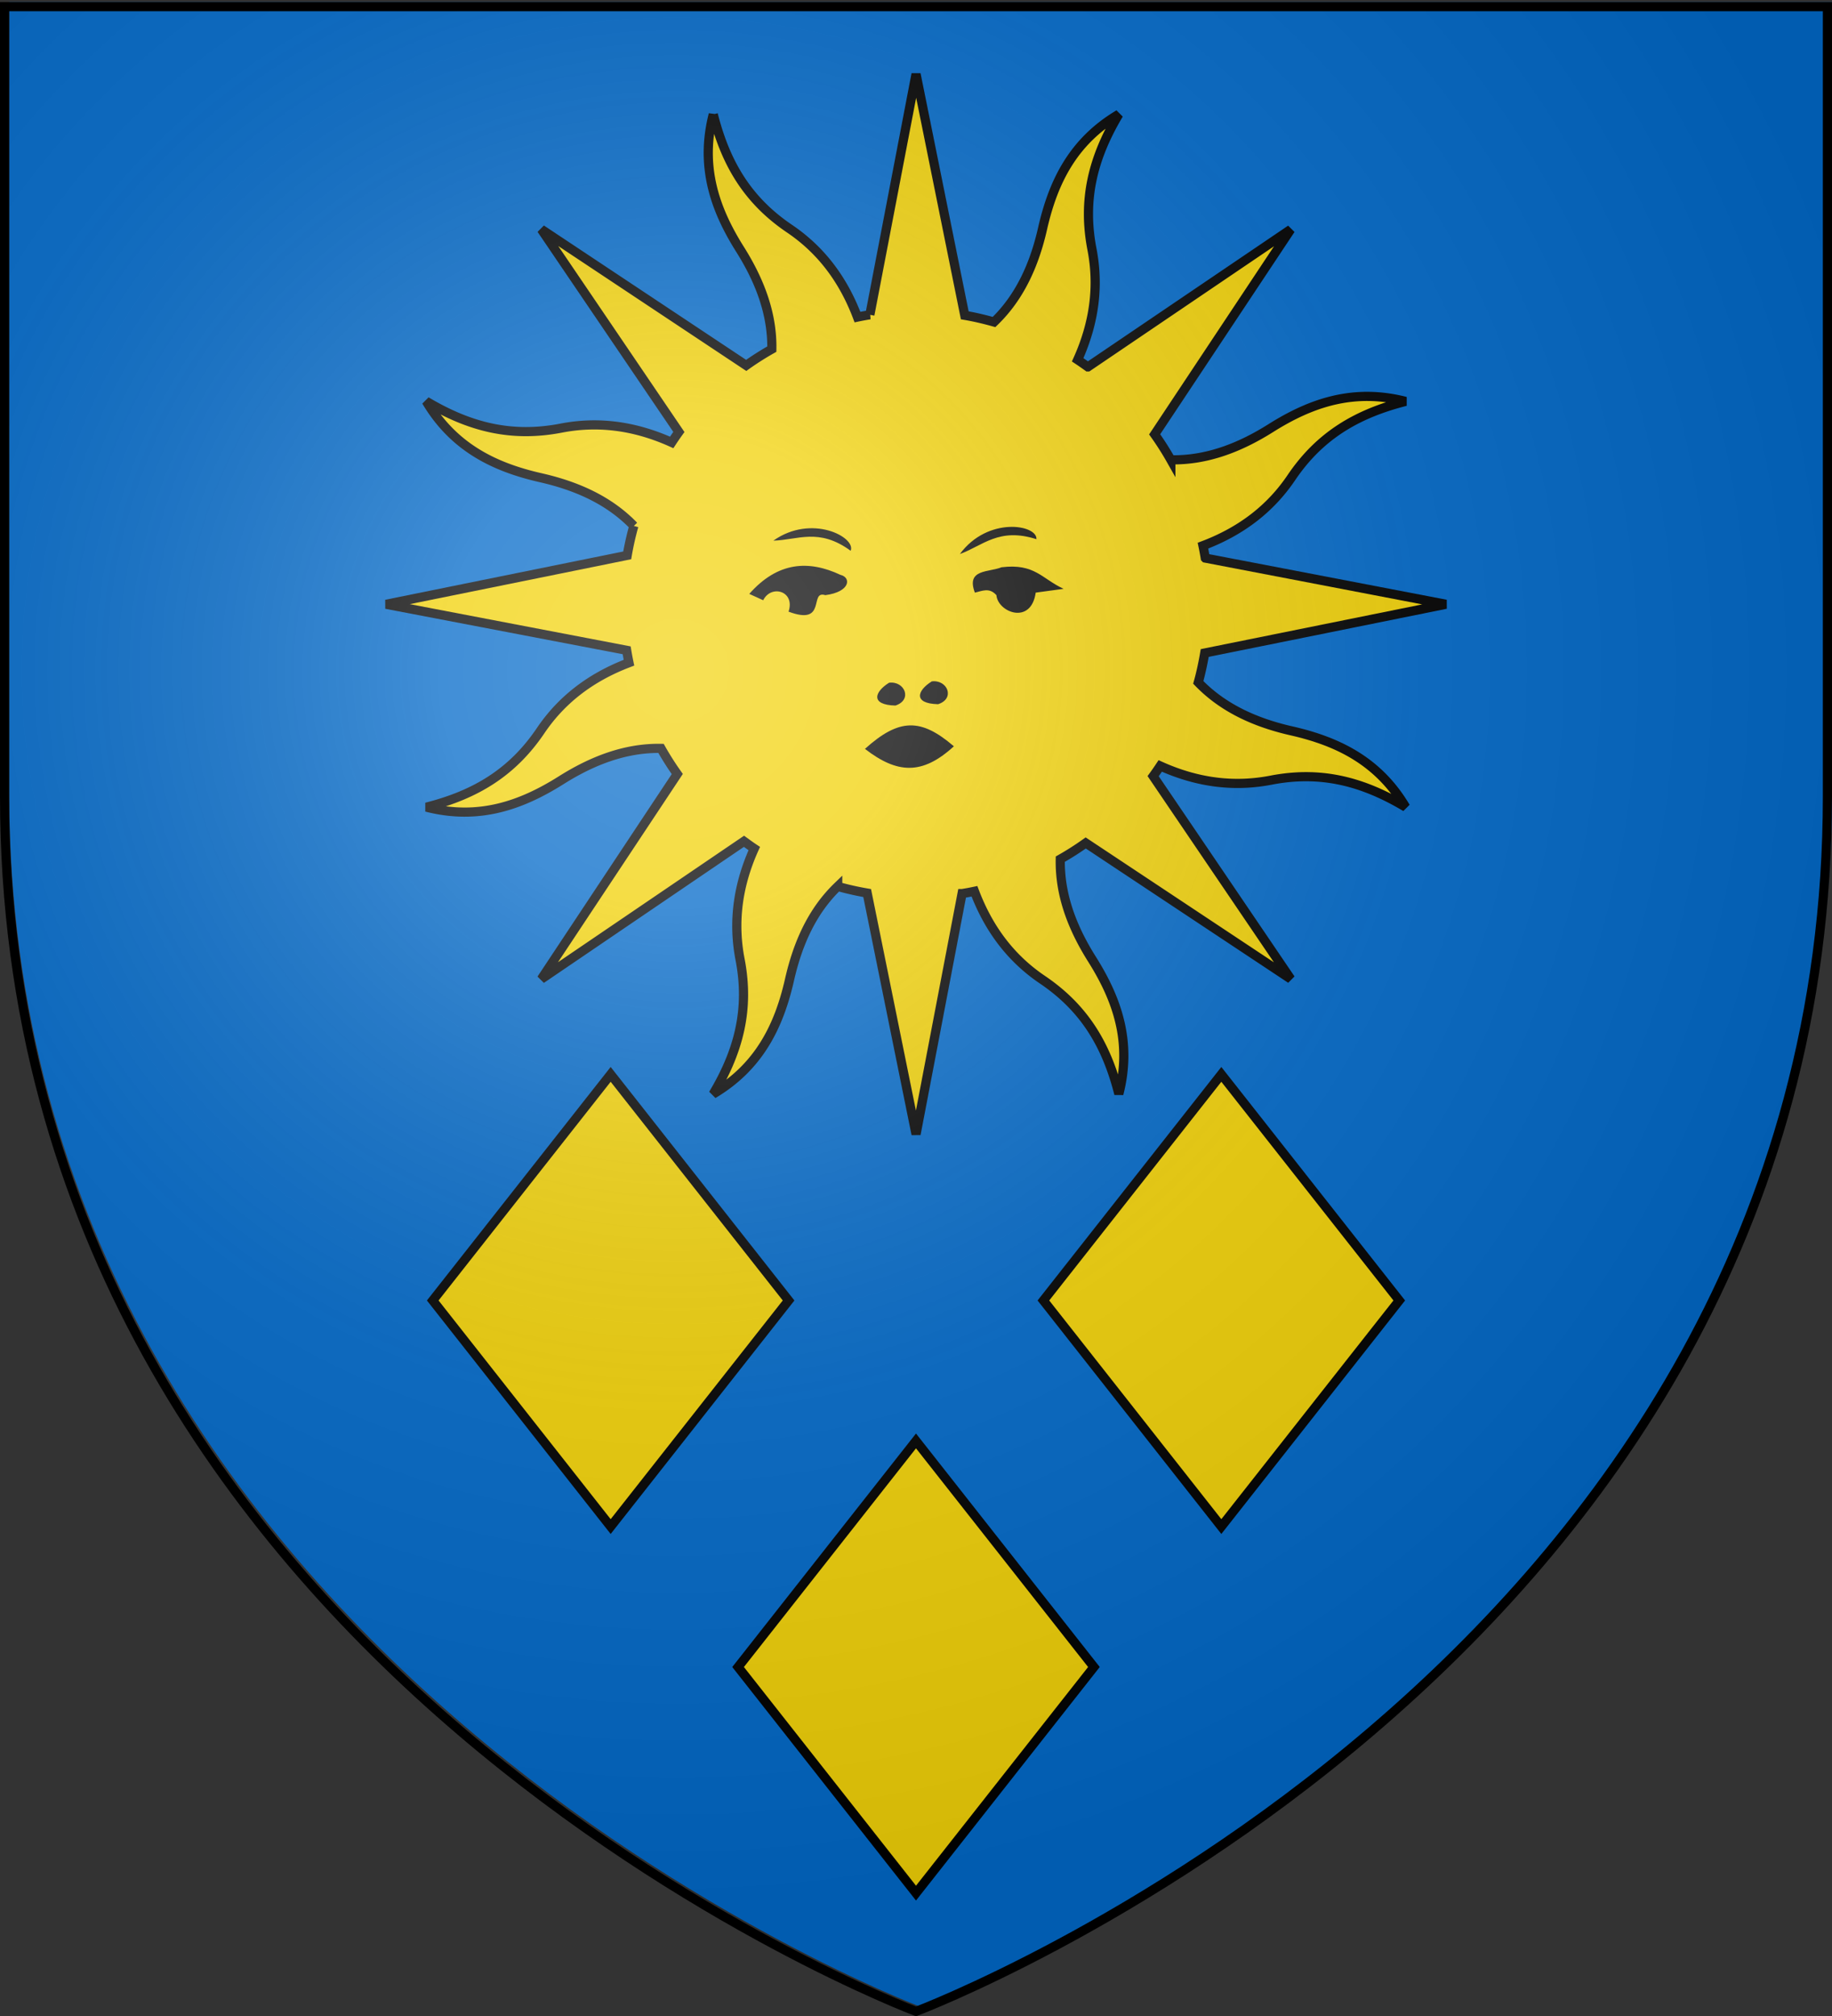 <svg xmlns="http://www.w3.org/2000/svg" xmlns:xlink="http://www.w3.org/1999/xlink" width="600" height="660" version="1.0"><rect width="100%" height="100%" fill="#333333" stroke="none"/><defs><radialGradient xlink:href="#a" id="c" cx="221.445" cy="226.331" r="300" fx="221.445" fy="226.331" gradientTransform="matrix(1.353 0 0 1.349 -77.993 -85.747)" gradientUnits="userSpaceOnUse"/><linearGradient id="a"><stop offset="0" style="stop-color:#fff;stop-opacity:.314"/><stop offset=".19" style="stop-color:#fff;stop-opacity:.251"/><stop offset=".6" style="stop-color:#6b6b6b;stop-opacity:.125"/><stop offset="1" style="stop-color:#000;stop-opacity:.125"/></linearGradient></defs><g style="display:inline"><path d="M301.5 657S600 544.68 600 259.228V.676H3v258.552C3 544.68 301.5 657 301.5 657" style="fill:#0169c9;fill-opacity:1;fill-rule:evenodd;stroke:none;stroke-width:1px;stroke-linecap:butt;stroke-linejoin:miter;stroke-opacity:1"/></g><use xlink:href="#b" width="600" height="660" transform="translate(200)"/><use xlink:href="#b" width="600" height="660" transform="translate(100 120)"/><path id="b" d="m200 351.728-58.272 74.022L200 499.772l58.272-74.022z" style="fill:#f2d207;fill-rule:evenodd;stroke:#000;stroke-width:3;stroke-linecap:butt;stroke-linejoin:miter;stroke-miterlimit:4;stroke-dasharray:none;stroke-opacity:1"/><path d="M233.599 37.44c-4.343 16.987.444 30.97 8.745 44.146 6.42 10.188 10.637 21.046 10.436 32.712a95 95 0 0 0-8.392 5.331L177.302 75.07l45.038 66.346a97 97 0 0 0-2.356 3.427c-12.775-5.754-24.766-6.895-36.193-4.685-16.154 3.125-29.868-.258-44.19-8.793 8.94 15.082 22.279 21.58 37.465 25.028 11.767 2.67 22.403 7.357 30.52 15.78a96 96 0 0 0-2.168 9.643l-78.964 16.013 78.786 15.067a95 95 0 0 0 .755 4.06c-13.106 4.959-22.424 12.612-28.942 22.257-9.213 13.632-21.238 20.94-37.4 25.032 16.987 4.343 30.947-.5 44.122-8.802 10.189-6.42 21.047-10.637 32.713-10.436a95 95 0 0 0 5.33 8.392l-44.535 67.143 66.379-45.118c1.109.802 2.231 1.627 3.37 2.38-5.754 12.774-6.871 24.822-4.661 36.25 3.125 16.153-.282 29.81-8.817 44.131 15.082-8.94 21.581-22.277 25.028-37.464 2.671-11.767 7.358-22.403 15.78-30.52a96 96 0 0 0 9.644 2.168l16.012 78.965 15.067-78.787a95 95 0 0 0 4.06-.755c4.956 13.11 12.615 22.425 22.258 28.942 13.632 9.213 20.94 21.238 25.031 37.4 4.344-16.987-.5-30.946-8.802-44.122-6.431-10.209-10.602-21.034-10.379-32.736a95 95 0 0 0 8.336-5.308l67.142 44.536-45.061-66.402a97 97 0 0 0 2.323-3.348c12.778 5.771 24.817 6.874 36.25 4.662 16.153-3.125 29.811.282 44.132 8.817-8.94-15.082-22.254-21.525-37.441-24.972-11.754-2.667-22.378-7.444-30.487-15.86.881-3.168 1.557-6.366 2.111-9.62l78.988-15.956-78.81-15.123a95 95 0 0 0-.754-4.06c13.117-4.954 22.422-12.61 28.942-22.258 9.213-13.631 21.261-20.884 37.422-24.975-16.986-4.343-30.969.445-44.145 8.746-10.208 6.431-21.033 10.602-32.735 10.38a95 95 0 0 0-5.308-8.336l44.56-67.086-66.427 45.005a97 97 0 0 0-3.347-2.324c5.763-12.77 6.895-24.766 4.685-36.193-3.125-16.154.258-29.868 8.794-44.189-15.083 8.94-21.525 22.255-24.972 37.441-2.674 11.78-7.442 22.45-15.894 30.567-3.158-.878-6.343-1.639-9.586-2.191l-15.956-78.988-15.124 78.81a95 95 0 0 0-4.06.754c-4.958-13.109-12.61-22.422-22.257-28.942-13.632-9.212-20.884-21.26-24.975-37.422z" style="fill:#f2d207;fill-opacity:1;fill-rule:nonzero;stroke:#000;stroke-width:3;stroke-linecap:butt;stroke-linejoin:miter;marker:none;marker-start:none;marker-mid:none;marker-end:none;stroke-miterlimit:4;stroke-dasharray:none;stroke-dashoffset:0;stroke-opacity:1;visibility:visible;display:inline;overflow:visible"/><path d="M283.274 245.167c10.498 8.105 18.691 8.716 29.127-.843-10.793-9.258-17.874-9.263-29.127.843M258.26 200.243c2.25-6.797-5.72-8.963-8.303-3.736l-4.566-2.076c9.35-10.563 19.433-11.13 29.887-6.227 3.495.808 3.346 5.552-4.98 6.642-5.418-1.752.709 10.185-12.039 5.397M253.278 176.997c7.962-.2 14.902-4.317 25.321 3.32 1.853-4.393-12.724-12.212-25.321-3.32M314.369 181.383c7.49-2.71 12.77-8.811 25.07-4.864.367-4.754-15.935-7.558-25.07 4.864M326.336 194.846c-2.352-2.637-4.704-1.339-7.057-.83-2.962-7.797 4.573-6.597 8.718-8.302 10.93-1.336 13.145 3.731 20.34 7.057l-9.133 1.245c-1.508 10.705-12.401 6.454-12.868.83M305.166 223.073c5.132-.65 7.75 5.63 2.075 7.472-8.31-.209-6.842-4.499-2.075-7.472M291.18 223.512c5.132-.65 7.75 5.63 2.075 7.472-8.31-.21-6.843-4.5-2.075-7.472" style="fill:#000;fill-opacity:1;fill-rule:evenodd;stroke:none;stroke-width:3;stroke-linecap:butt;stroke-linejoin:miter;stroke-miterlimit:4;stroke-dasharray:none;stroke-opacity:1"/><path d="M299.636 658.5s298.5-112.32 298.5-397.772V2.176h-597v258.552c0 285.452 298.5 397.772 298.5 397.772" style="fill:url(#c);fill-opacity:1;fill-rule:evenodd;stroke:none;stroke-width:1px;stroke-linecap:butt;stroke-linejoin:miter;stroke-opacity:1"/><path d="M300 658.5S1.5 546.18 1.5 260.728V2.176h597v258.552C598.5 546.18 300 658.5 300 658.5z" style="opacity:1;fill:none;fill-opacity:1;fill-rule:evenodd;stroke:#000;stroke-width:3;stroke-linecap:butt;stroke-linejoin:miter;stroke-miterlimit:4;stroke-dasharray:none;stroke-opacity:1"/></svg>